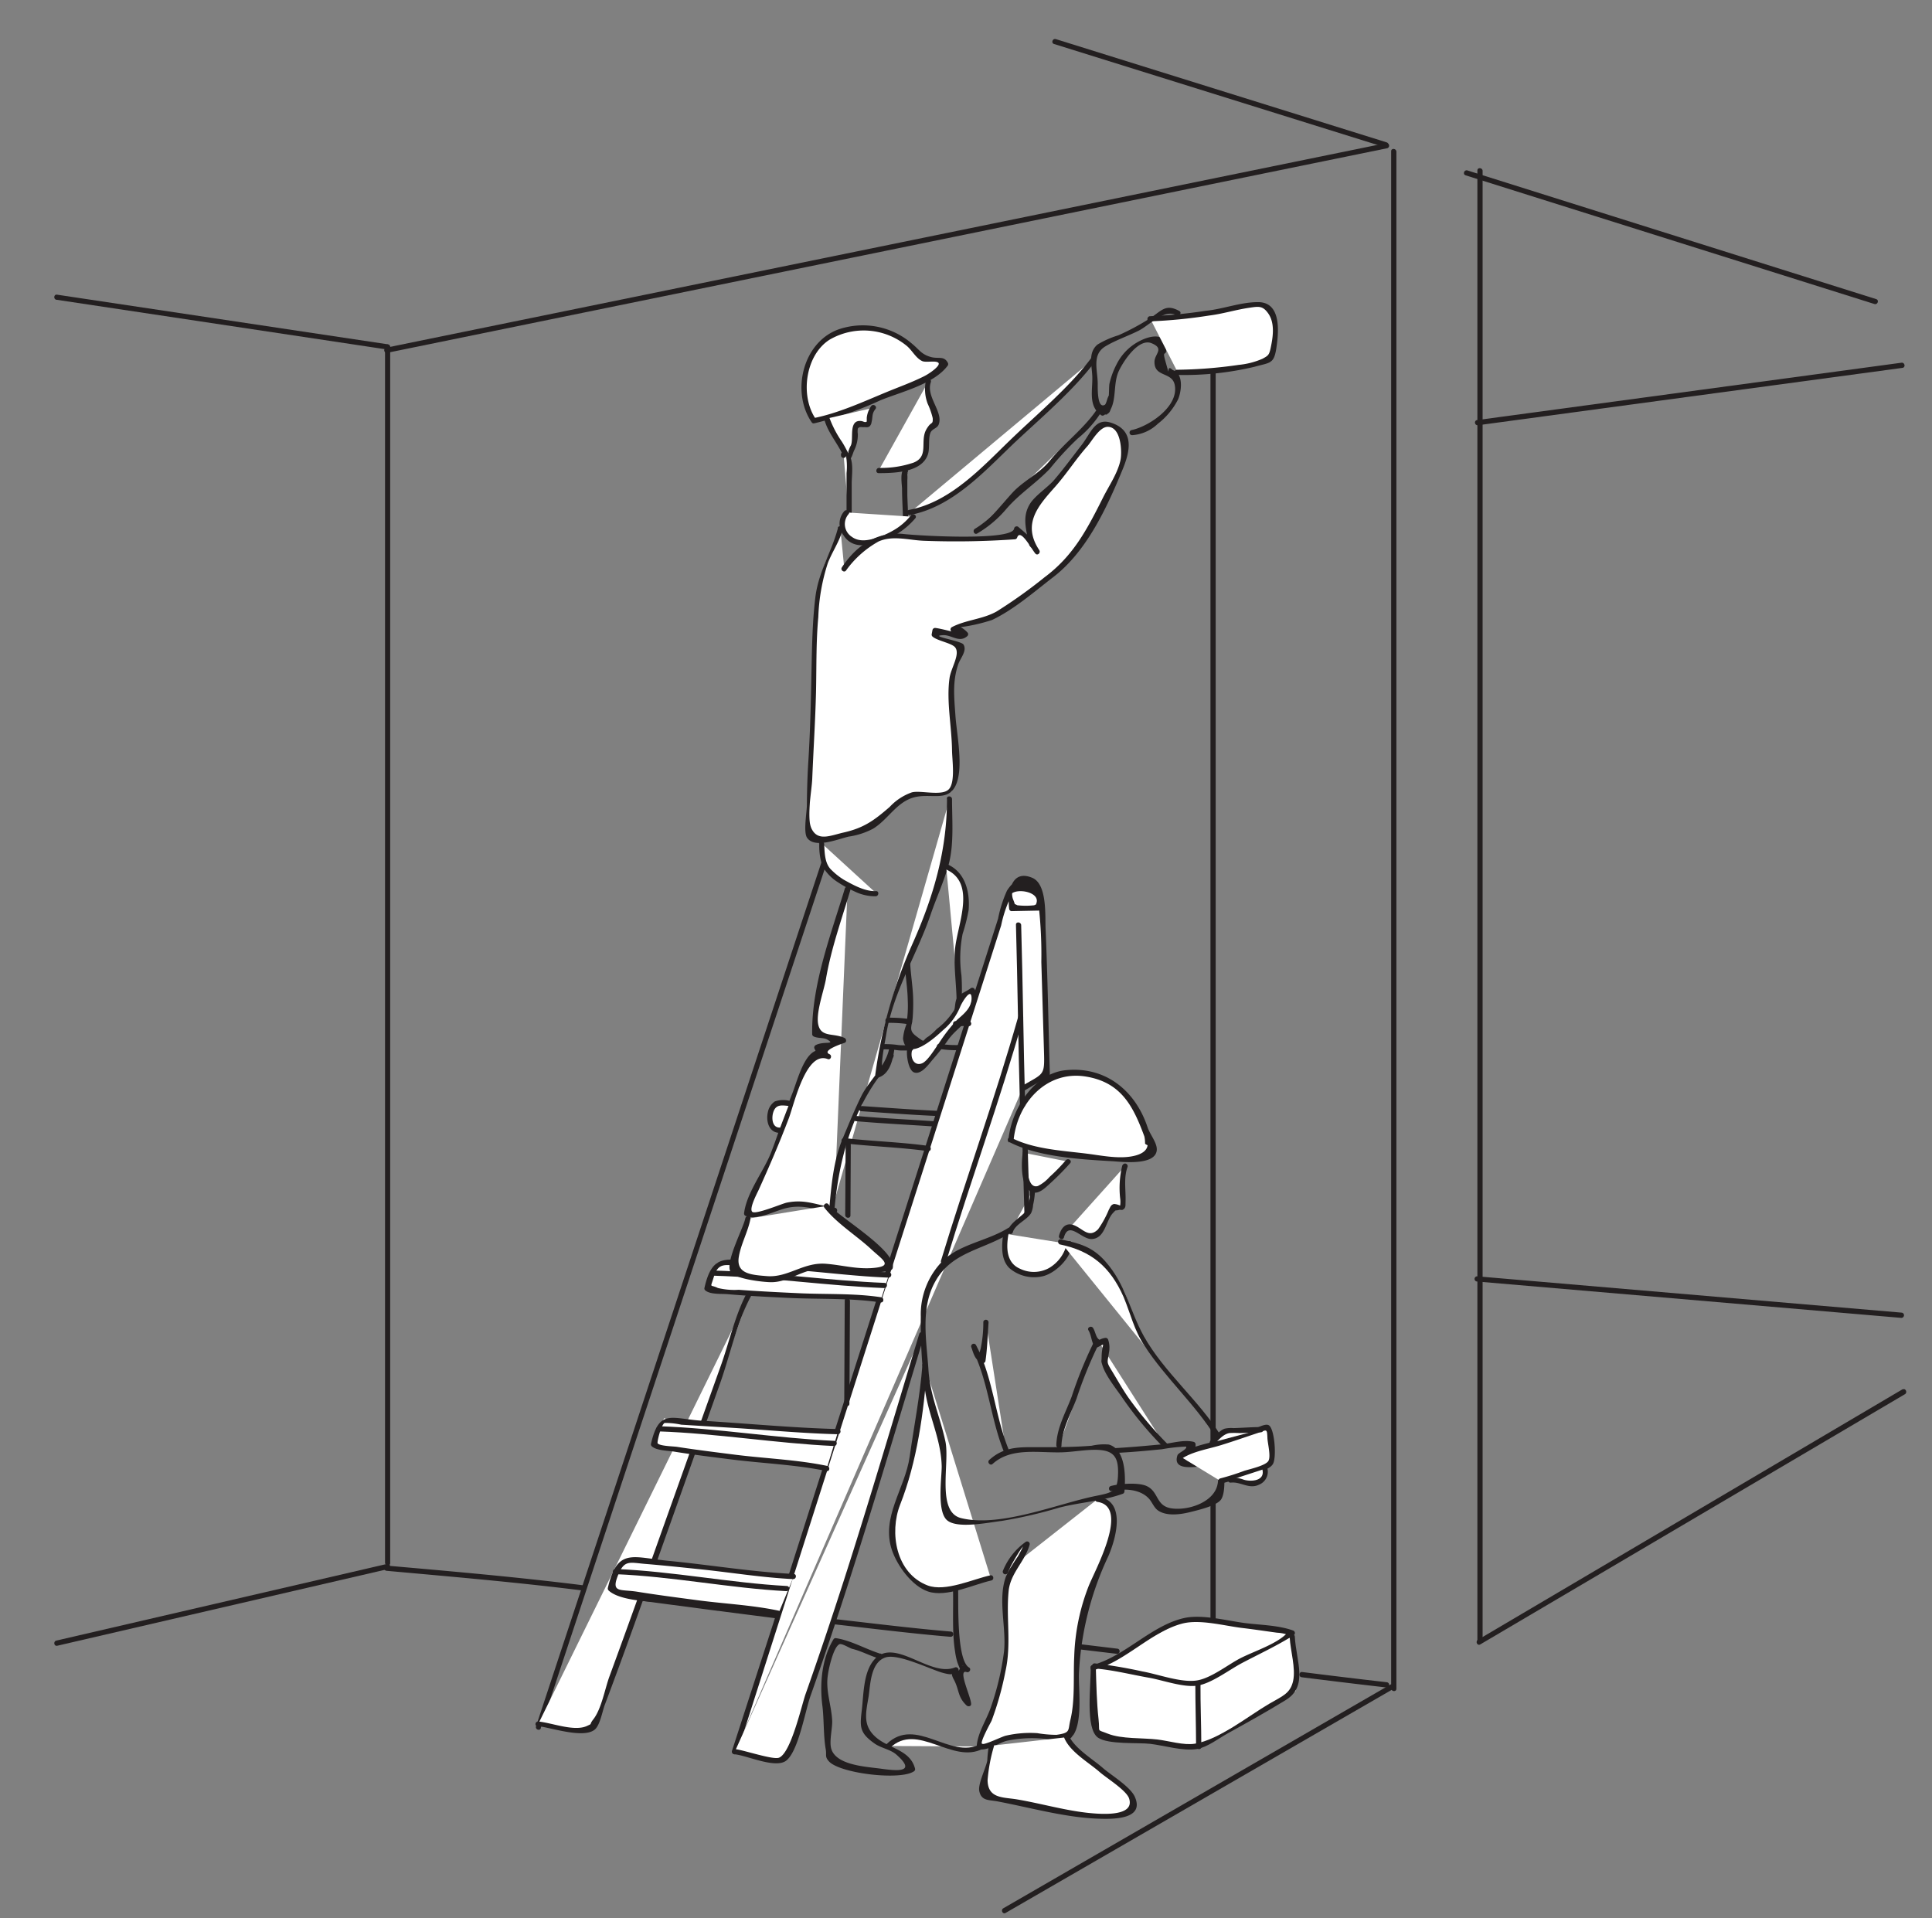 <svg id="Layer_1" data-name="Layer 1" xmlns="http://www.w3.org/2000/svg" viewBox="0 0 277.13 275.15"><rect x="0" y="0" width="277.13" height="275.15" fill="#808080" stroke="none"/><defs><style>.cls-1{fill:#fff;}.cls-2{fill:#231f20;}</style></defs><title>afb. 36 blz 86 controle vlakheid</title><line class="cls-1" x1="8.14" y1="42.64" x2="55.6" y2="49.77"/><path class="cls-2" d="M8.11,43l47.45,7.14c.48.07.55-.68.07-.75L8.18,42.27c-.48-.08-.55.67-.07.74Z"/><line class="cls-1" x1="151.32" y1="5.96" x2="198.77" y2="20.77"/><path class="cls-2" d="M151.19,6.31l47.45,14.81c.46.15.73-.55.26-.7L151.45,5.61c-.46-.15-.72.56-.26.7Z"/><line class="cls-1" x1="210.36" y1="24.8" x2="269" y2="43.26"/><path class="cls-2" d="M210.23,25.15l58.64,18.46c.46.15.72-.56.26-.7L210.49,24.45c-.46-.15-.73.55-.26.7Z"/><path class="cls-2" d="M55.23,49.74V224.16c0,.48.74.55.74.07V49.81c0-.48-.74-.56-.74-.07Z"/><path class="cls-2" d="M199.55,21.69v220.5c0,.48.75.55.75.07V21.76c0-.48-.75-.55-.75-.07Z"/><line class="cls-1" x1="55.47" y1="50.24" x2="198.93" y2="20.89"/><path class="cls-2" d="M55.54,50.61l125.61-25.7L199,21.26a.38.38,0,0,0-.13-.74L73.25,46.22,55.41,49.87c-.47.1-.34.84.13.74Z"/><line class="cls-1" x1="55.6" y1="224.71" x2="8.14" y2="235.68"/><path class="cls-2" d="M55.53,224.34l-47.45,11c-.47.11-.34.85.13.74l47.45-11c.47-.11.35-.85-.13-.74Z"/><path class="cls-1" d="M186.75,240.23q6.09.77,12.18,1.46"/><path class="cls-2" d="M186.72,240.6c4.05.51,8.11,1,12.18,1.47a.38.38,0,0,0,.07-.75q-6.1-.7-12.18-1.47c-.48-.06-.55.69-.07.75Z"/><path class="cls-1" d="M154.53,236.19l5.71.68"/><path class="cls-2" d="M154.5,236.56l5.71.68c.48.06.54-.69.07-.74l-5.71-.69a.38.38,0,0,0-.07.75Z"/><path class="cls-1" d="M119.67,232.62c5.16.58,11.57,1.39,16.74,1.8"/><path class="cls-2" d="M119.64,233c5.57.63,11.14,1.33,16.74,1.8a.38.38,0,0,0,.07-.75c-5.6-.47-11.17-1.17-16.74-1.8-.48-.06-.55.69-.07.75Z"/><path class="cls-1" d="M91.72,229.21c6.79.91,13.59,1.82,20.39,2.66"/><path class="cls-2" d="M91.68,229.59c6.8.9,13.59,1.8,20.4,2.65.48.06.55-.69.07-.75-6.81-.84-13.6-1.75-20.4-2.65-.48-.06-.55.68-.07.75Z"/><path class="cls-1" d="M55.47,225c9,.81,19.25,1.68,28.25,2.84"/><path class="cls-2" d="M55.44,225.33c9.42.85,18.85,1.66,28.24,2.84.48.06.55-.69.07-.75-9.39-1.18-18.82-2-28.24-2.83a.37.37,0,0,0-.07.74Z"/><line class="cls-1" x1="199.6" y1="241.99" x2="144.08" y2="274.07"/><path class="cls-2" d="M199.44,241.65l-55.52,32.09c-.42.23-.1.92.32.67l55.52-32.08c.42-.24.1-.92-.32-.68Z"/><line class="cls-1" x1="273.08" y1="199.62" x2="212.19" y2="235.56"/><path class="cls-2" d="M272.92,199.28,212,235.22c-.41.24-.09.92.33.67L273.24,200c.42-.24.1-.92-.32-.68Z"/><path class="cls-2" d="M211.92,24.45v210.9c0,.48.75.55.75.07V24.52c0-.48-.75-.55-.75-.07Z"/><line class="cls-1" x1="211.88" y1="183.46" x2="272.78" y2="188.67"/><path class="cls-2" d="M211.85,183.83l60.89,5.22a.38.38,0,0,0,.08-.75l-60.9-5.21a.37.37,0,0,0-.07.74Z"/><line class="cls-1" x1="211.88" y1="60.58" x2="272.78" y2="52.35"/><path class="cls-2" d="M212,61l60.9-8.23c.47-.06.34-.8-.14-.74l-60.89,8.23c-.48.07-.35.8.13.74Z"/><line class="cls-1" x1="77.21" y1="247.77" x2="118.22" y2="123.7"/><path class="cls-2" d="M77.56,247.9l35.89-108.6,5.12-15.47c.15-.46-.55-.72-.7-.26L82,232.16l-5.11,15.48c-.16.45.55.72.7.26Z"/><path class="cls-1" d="M116.76,60.35c.4,0,4.94-1.61,6.26-2,.91-.28,9.92-4.08,10.26-4.26s.58-.46.93-.63a4.9,4.9,0,0,0,1.1-.76c.3-.25.58-.7.12-.88s-2.76-.23-3.08-.36-.54-.48-.76-.84a10.27,10.27,0,0,0-11.15-3c-6.82,2.3-4.69,11.25-4.57,11.42s.72,1.12.89,1.32"/><path class="cls-2" d="M116.82,60.72a50.39,50.39,0,0,0,9.47-3.3c2.88-1.18,7.72-2.31,9.67-5a.4.4,0,0,0,0-.38c-.57-1.06-1.38-.51-2.48-.84-1.32-.38-1.63-1.05-2.63-1.87a10.77,10.77,0,0,0-10.6-2.07c-5.13,1.88-6.79,9-3.81,13.33.27.39.84-.09.57-.49-2.28-3.32-1.49-9.18,2-11.38a9.74,9.74,0,0,1,11,.85c.82.65,1.33,1.78,2.26,2.22.52.26,2-.12,2.34.26s-1.19,1.49-2.05,1.92c-1.77.89-3.67,1.56-5.5,2.32-3.3,1.37-6.85,3-10.37,3.69a.37.37,0,0,0,.13.73Z"/><path class="cls-1" d="M118.59,60.05a16.45,16.45,0,0,0,.85,1.89c.12.2,2,3.51,2,3.76.28.15.68-1.56.92-1.8.44-.44,0-2.6.44-3s1.24.36,1.66,0c.22-.2.13-1.56.32-1.79s.24-.4.42-.59"/><path class="cls-2" d="M118.23,60.11c.53,2.09,2.19,3.74,2.92,5.75a.38.38,0,0,0,.4.2c.61,0,.76-1.08,1-1.51a5.09,5.09,0,0,0,.5-2.3,2.4,2.4,0,0,1,0-.76c.22-.36.6-.18.87-.21s.58.1.85-.16a1,1,0,0,0,.25-.58c.2-.75,0-1.17.56-1.87.29-.38-.32-.81-.61-.43a3.55,3.55,0,0,0-.64,1.68c0,.1,0,.48,0,.55-.26.21-.56-.08-.81-.07a1.15,1.15,0,0,0-.64.07c-1,.49-.46,2.54-.82,3.41a3.78,3.78,0,0,0-.38.94c0,.25.28.92.09.42a16,16,0,0,0-1-1.87A15.23,15.23,0,0,1,119,60c-.12-.46-.85-.33-.73.13Z"/><path class="cls-1" d="M133.17,54.71c-.25.24.06,2.07.06,2.42s1.13,2.84,1.08,3.62c0,.36-1.19.67-1.19,1a18.73,18.73,0,0,1-.57,4,7.82,7.82,0,0,0-.7.71c-.24.34-5.37,1.09-5.79,1"/><path class="cls-2" d="M132.82,54.58a5.89,5.89,0,0,0,.25,3.34,10.51,10.51,0,0,1,.72,2.06c.05.93-.17.52-.65,1.21a3.37,3.37,0,0,0-.39.66c-.71,1.65.45,3.68-1.73,4.52a14.38,14.38,0,0,1-4.92.75c-.48,0-.55.74-.07.75,2.37,0,6.32-.12,7.1-2.78.25-.87,0-2.28.36-3.07.28-.55,1-.58,1.18-1.19.62-1.78-1.87-3.94-1.15-6a.37.37,0,0,0-.7-.26Z"/><path class="cls-1" d="M121,65.15c0,.57.14-.49.38,0a3.33,3.33,0,0,1,.44,1.21c.07.79,0,1.62,0,2.41V75"/><path class="cls-2" d="M120.64,65.21l0,.18a.38.38,0,0,0,.67.15c.2-.27,0-.26.12.38a9,9,0,0,1,0,1.94c0,.8,0,1.6,0,2.4v4.68c0,.48.74.55.74.07,0-1.86,0-3.73,0-5.6,0-1.43.4-3.45-.66-4.62a.37.37,0,0,0-.52,0,1.31,1.31,0,0,0-.3.36l.68.15,0-.18c0-.48-.79-.34-.74.13Z"/><path class="cls-1" d="M129.89,67.57c-.31,0,0,6.08,0,6.91"/><path class="cls-2" d="M129.73,67.23c-.68.37-.35,2.28-.34,2.87,0,1.45.11,2.9.13,4.35,0,.47.74.55.74.07,0-1.17-.08-2.33-.11-3.49,0-.72,0-1.43,0-2.15a5.09,5.09,0,0,0,0-.78c0-.3.19-.36-.1-.2.41-.23.1-.91-.32-.67Z"/><path class="cls-1" d="M156.93,51.45c0,.15-8.8,9.11-9.45,9.69s-1.18,1.15-1.77,1.72c-.44.44-5.93,5.54-7,6.54A62.44,62.44,0,0,1,132.88,73a13.47,13.47,0,0,1-2.4.56"/><path class="cls-2" d="M156.62,51.24c-3.1,4.17-7.49,7.84-11.25,11.44-4.29,4.09-8.86,9.32-15,10.47a.37.37,0,0,0,.13.73c6.14-1.15,10.68-6.23,15-10.35C149.47,59.8,154,56,157.23,51.67c.29-.39-.32-.82-.61-.43Z"/><path class="cls-1" d="M121.45,73.51a2,2,0,0,0-.7,1.54,4.94,4.94,0,0,0,.72,1.77,3.08,3.08,0,0,0,2.4,1.1c5.1-.88,6.93-3.57,7.12-3.79"/><path class="cls-2" d="M121.14,73.29a2.72,2.72,0,0,0-.16,3.48c1,1.57,2.62,1.66,4.27,1.23a11.2,11.2,0,0,0,6.05-3.66c.3-.37-.32-.8-.62-.43a8.84,8.84,0,0,1-2.24,2A12.58,12.58,0,0,1,126.18,77c-1.2.42-2.79.9-4,0a2.17,2.17,0,0,1-.46-3.25c.32-.36-.29-.78-.61-.43Z"/><path class="cls-1" d="M120.55,75.87c0,.41-2.13,4.65-2.26,5.13a21.48,21.48,0,0,0-.79,3.06c-.08.73-.64,5.89-.63,6.71s-.24,15.49-.54,18.35c-.27,2.61-.26,10.8-.19,11.06.14.47,1.2.34,1.58.3.62-.06,6.38-1.33,6.67-1.47,1.31-.66,4.31-3.83,4.87-4.26a3.68,3.68,0,0,1,1.62-.71c.4-.08,5.27-.26,5.61-.52s.53-4,.54-4.46-.11-2.54-.11-3.4c0-.69-.41-7.33-.4-7.8a19.37,19.37,0,0,1,1.38-4.44c.2-.22.4-.59.06-.79s-.57-.06-.85-.11-2.8-1-3.06-1.49c-.13-.23-.17-.45.11-.58s1.12.18,1.44.33a5.07,5.07,0,0,0,2.25.54c.27,0,.65,0,.75-.32s0-.22-.15-.33a4.89,4.89,0,0,0-.51-.26c-.24-.08-1.1.14-1.2-.11.15-.31.9-.31,1.19-.41.47-.17,3.42-.86,4.32-1.28s10.09-6.91,10.89-7.88c.44-.53.84-1,1.33-1.54s4.28-7.8,4.5-8.32,1.63-3.15,1.7-3.34.93-2.67,1-3.25a2,2,0,0,0,0-1.11,22.54,22.54,0,0,0-2.86-2.46.75.75,0,0,0-1,.13c-.31.45-.6.91-.91,1.35-.44.65-5.66,7.25-5.94,7.53s-1.39,1.38-1.59,1.64a1.85,1.85,0,0,1-.38.41c-.57.43-1.36.83-1.51,1.59a8,8,0,0,0,0,1.38c0,.55,0,1.1,0,1.64A3.84,3.84,0,0,0,148,78a6.26,6.26,0,0,0,.45.57c.13.19.25.38.37.57a18.1,18.1,0,0,0-1.53-1.87c-.22-.26-.47-.49-.69-.74s-.37-.54-.72-.67c-.33.27.16.88-.29,1.12a2,2,0,0,1-.94.09c-1.19,0-2.37,0-3.56,0-.64,0-8.36.08-8.73.15-.61.12-5.06-.67-5.63-.43-.83.36-5.57,4.41-5.62,4.81"/><path class="cls-2" d="M120.2,75.74c-.93,3.53-2.81,6.26-3.25,10-.43,3.57-.47,7.09-.55,10.68-.08,4.21-.18,8.43-.44,12.64-.14,2.14-.2,4.27-.22,6.41,0,1-.51,3.79,0,4.66,1.06,1.68,4.49.22,6-.12a10.83,10.83,0,0,0,3.49-1.13c2.2-1.34,3.4-3.9,6-4.53,2.36-.56,4.69.66,5.82-1.61,1.23-2.47.19-7.35,0-10.07s-.44-4.91.41-7.4c.29-.85,1.3-1.92.74-2.82-.34-.54-5.23-1.25-2.83-1.34,1.18,0,2.25,1.13,3.37.15a.37.37,0,0,0,.1-.44c-.12-.24-1.46-1.4-1.62-.79a24.57,24.57,0,0,0,5.09-1.1c3.09-1.47,6-4,8.7-6.09,4.82-3.66,7.73-9.93,10-15.45,1.05-2.54,1.85-5.67-1.7-6.77-2.26-.69-2.83,1.51-4.2,3.27s-2.6,3.45-4,5.07c-.91,1-2.62,2.15-3.33,3.25-1.22,1.91-.58,3.74-.18,5.86,0,.25.58.72.52.76,1.1-.81-1.5-2.74-2-3.2a.38.38,0,0,0-.66.21c-.3,1.8-13.93,1-15.94.75-3.64-.37-6.66,1.61-8.76,4.8-.26.4.35.83.61.43a14.24,14.24,0,0,1,4.66-4.15c2.1-.93,4.46-.14,6.67-.09a121,121,0,0,0,12.92-.22.38.38,0,0,0,.28-.24c.47-1.38,2,1.54,2.6,2.27.3.39.83-.09.57-.48-2.51-3.8-.09-6.4,2.28-9.08,1.65-1.86,3-4,4.65-5.85.68-.8,1.73-2.75,2.9-2.75,1.93,0,2.05,3.57,1.84,4.69-.37,1.9-1.66,3.74-2.52,5.46-2.31,4.6-4.25,8.35-8.4,11.44A70.81,70.81,0,0,1,143,87.69c-2,1.15-4.44,1.21-6.46,2.27a.38.38,0,0,0,.13.71c1.56.35-1.91-.56-2.51-.59a.38.38,0,0,0-.41.33l-.11.59a.38.38,0,0,0,.15.34c.75.62,2.76.91,3.24,1.55.72,1-.63,2.94-.83,4.4-.46,3.31.31,6.91.36,10.26,0,1.41.53,4.71-.49,5.7s-4.09.07-5.29.42a7.9,7.9,0,0,0-3.16,2.08c-2.21,1.92-3.68,3-6.55,3.66-1.9.42-3.7,1.33-4.63-.48-.81-1.55,0-5.41.07-7.24.17-4.16.44-8.3.54-12.45.08-3.58,0-7.17.33-10.73a28.13,28.13,0,0,1,1.36-7.72c.62-1.63,1.68-3.1,2.12-4.79.13-.46-.57-.73-.7-.26Z"/><path class="cls-2" d="M158.78,59.42c.46-.28.38-.36.61-.85.7-1.49.36-3.53,1-5.13.51-1.26,2.83-5,4.78-4.21s.41,1.54.43,2.71c0,2.2,2.5,1.37,2.9,3.25.66,3.14-3.76,6-6.17,6.5a.37.37,0,0,0,.13.73,5.87,5.87,0,0,0,3.62-1.63A10.26,10.26,0,0,0,169,57.26c.43-1.07.68-2.92-.18-3.85-.2-.22-.53-.24-.73-.43-.9-.84-.08,1.8-.9-1.09-.53-1.87.09-.63.12-1.82.06-2.48-2.43-2-4.24-.93a7.52,7.52,0,0,0-2.92,3.15,11.47,11.47,0,0,0-1,2.71c-.14.61.06,3.33-.64,3.75-.41.25-.1.92.32.67Z"/><path class="cls-1" d="M117.89,121a8.68,8.68,0,0,0,.11,1.35,5.1,5.1,0,0,0,.41,1.93,2.85,2.85,0,0,0,1,1,6.29,6.29,0,0,1,.81.74,1.21,1.21,0,0,0,.52.37c.3.13.58.29.88.42a4.19,4.19,0,0,1,.69.29c.17.11.31.3.48.4a4.47,4.47,0,0,0,.65.2c.44.16.87.29,1.32.41a3.87,3.87,0,0,0,.9,0"/><path class="cls-2" d="M117.52,121a9.34,9.34,0,0,0,.45,3.25,6.58,6.58,0,0,0,2.21,2.3,17.13,17.13,0,0,0,2.41,1.33,6.7,6.7,0,0,0,3,.69c.48,0,.55-.76.07-.74-1.6.06-3.23-.86-4.6-1.62a9.76,9.76,0,0,1-1.77-1.39c-1-.9-1-2.48-1.07-3.74,0-.48-.75-.55-.74-.08Z"/><path class="cls-1" d="M121.58,127.44c0,.15-.63,1.94-.82,2.42a13.22,13.22,0,0,0-.51,1.7c-.11.42-.51,1.91-.62,2.25a47.63,47.63,0,0,0-1.31,4.66c-.08.66-1.44,9-1.45,9.27a1.73,1.73,0,0,0,0,.6c.15.31.77.27,1,.3.5.05,1,.15,1.51.2.29,0,1.44,0,1.53.41a4.46,4.46,0,0,1-1.8.52c-.55.08-1.09.18-1.63.27s-.51.28-.19.63a2.81,2.81,0,0,0,.77.6,2.74,2.74,0,0,1,.7.3,1.17,1.17,0,0,1-.31-.12,2.15,2.15,0,0,0-.62-.07c-.34,0-.81-.33-1.13-.17s-.43.56-.58.85a6,6,0,0,1-.4.7,4.85,4.85,0,0,0-.33.82c-.29.71-.59,1.41-.94,2.09-.43.85-.62,1.76-1,2.63s-2.49,6.93-2.81,7.8a30.91,30.91,0,0,1-1.57,3.09,8.28,8.28,0,0,1-.57,1.11c-.22.33-1.11,2.69-1.21,3s-.39.55-.26.8.64.13.84.11a8.88,8.88,0,0,0,1.52-.3c.77-.19,3.58-1,3.85-1.13a12.72,12.72,0,0,1,3.1-.08,8.36,8.36,0,0,1,1.06.5,12.06,12.06,0,0,0,2.23.44"/><path class="cls-2" d="M121.23,127.31c-2,6.66-4.83,13.92-4.73,21a.39.39,0,0,0,.16.34c.61.33,1.45.16,2,.47,1.3.78-.56.2-1.65.8a.38.38,0,0,0-.18.5c1.27,2.8,2.28-.89-.07.43-1.61.9-2.49,4.46-3.11,6-1.14,2.86-2,5.86-3.14,8.71-1.09,2.63-3.43,5.58-3.78,8.49a.37.37,0,0,0,.24.38c1.83.67,4.19-.8,6-1.17,2.53-.53,4.29.41,6.72.74.48.06.54-.68.07-.75-2.6-.35-4.22-1.29-6.92-.73-.64.13-4.47,1.76-4.94,1.31s.67-2.59.91-3.11c1.58-3.48,3-6.77,4.36-10.36.8-2.19,2.48-9.64,5.55-8.44.45.18.69-.51.26-.7-1.22-.53,2-1.57,2.18-1.63.32-.13.23-.56,0-.69-1.56-.74-3.27-.08-3.75-1.77s.78-5,1.07-6.72c.75-4.4,2.27-8.57,3.53-12.84.13-.46-.57-.72-.7-.26Z"/><path class="cls-1" d="M136.21,114.65v1.58c0,.77-.11,1.53-.11,2.3s0,1.64,0,2.46a12.7,12.7,0,0,1-.18,1.63,9.24,9.24,0,0,1-.23,1.49,8.3,8.3,0,0,1-.55,1.07c-.4.84-.64,1.74-1.09,2.56a6.11,6.11,0,0,0-.46,1.8,7.55,7.55,0,0,1-.41,1.48c-.24.58-.44,1.18-.69,1.76s-.64,1.33-.89,2c-.13.34-.33.63-.47,1s-.22.54-.35.81c-.34.7-.64,1.41-1,2.11a27.12,27.12,0,0,0-1.89,5.17c-.1.4-.24.78-.33,1.18a7.12,7.12,0,0,1-.39,1.29,9.51,9.51,0,0,0-.46,2.23c-.07.46,0,.92-.07,1.38s-.15,1.14-.21,1.71a9.94,9.94,0,0,1-.22,1.45c0,.15-.46,1-.31,1.14.34.07.56-.32.77-.52a3.59,3.59,0,0,0,.38-.4,4.43,4.43,0,0,0,.38-.93c.14-.36.24-.74.36-1.11a2.77,2.77,0,0,0,.1-.81,3.33,3.33,0,0,1-.46,1.46,4.41,4.41,0,0,1-.91,1.53,14.52,14.52,0,0,0-2.62,3.87c-.51,1-1,2-1.39,3.1-.29.76-.67,1.48-1,2.23a8.81,8.81,0,0,1-.59,1.38,8,8,0,0,0-.63,1.55,6.11,6.11,0,0,0-.42,1.56c0,.9,0,1.82,0,2.72a1.55,1.55,0,0,1,0,.43c0,.16-.16.26-.19.43-.07.36-.13.72-.23,1.08s0,.62-.1.94a4.75,4.75,0,0,0-.07.92"/><path class="cls-2" d="M135.84,114.61c0,7.52-2,14.2-5.05,21a68.61,68.61,0,0,0-5.24,18.56.38.38,0,0,0,.54.37c1.58-.57,2-2.58,2.2-4.07.07-.48-.65-.53-.74-.07-.49,2.54-2.75,4.44-3.93,6.69-1,2-1.83,4.06-2.69,6.1-1.41,3.33-1.67,6.84-2,10.42a.38.38,0,0,0,.75.07c.56-6.56,2.23-13.34,6.14-18.85.17-.23,2.82-3.22,2.31-3.6-.94-.71-1,2.47-1.54,1.88-.32-.32.43-4.06.5-4.54,1-6.31,4.42-11.55,6.43-17.46.78-2.27,1.9-4.72,2.53-7,.82-2.93.51-6.46.51-9.47,0-.48-.74-.55-.74-.07Z"/><path class="cls-1" d="M135.72,124.32c.54,0,1.6,1.21,2,1.67a3.34,3.34,0,0,1,.52,1.21,4.15,4.15,0,0,1,.2,1c0,.37.1.72.1,1.09v1.19a6.21,6.21,0,0,1-.56,2.23c-.16.41-.27.86-.39,1.28a4.54,4.54,0,0,0-.18,1,7.43,7.43,0,0,1-.07,1.25,6.84,6.84,0,0,0-.13,1.27c0,.43,0,.86,0,1.28a4.92,4.92,0,0,0,.32,1.18,38.43,38.43,0,0,1,.05,4.16"/><path class="cls-2" d="M135.59,124.67c4.61,1.93,1.69,8,1.4,11.53-.22,2.66.25,5.21.23,7.89,0,.48.74.55.74.07,0-1.42.06-2.84-.05-4.25a18,18,0,0,1,.17-5.95,26.29,26.29,0,0,0,.86-3.39c.22-2.6-.48-5.51-3.09-6.6-.44-.19-.7.51-.26.7Z"/><path class="cls-1" d="M130.15,138.22c0,.39.43,4.35.43,5.05s-.06,2.58-.1,3a6,6,0,0,1-.31,1.52,3.41,3.41,0,0,0-.31,1.11c0,.82.81,1.18,1.54,1.14a1.9,1.9,0,0,0,1-.31c.3-.18,2.65-2.32,2.91-2.58a13.21,13.21,0,0,0,1.72-1.79,14.53,14.53,0,0,0,.53-2.09c.09-.26,1.71-1.05,1.86-1.27,1,1-.67,3.29-.84,3.79s-1.56.82-1.83,1.28-.54,1-.87,1.52c-.49.7-3.83,5.28-4.6,4.87-.46-.24-1.12-2.87-.8-3.11"/><path class="cls-2" d="M129.78,138.28c.1,1.74.4,3.47.43,5.21A16.13,16.13,0,0,1,130,147a7,7,0,0,0-.47,2c.54,3.62,4.77-.33,5.71-1.2a8.67,8.67,0,0,0,2.5-3.4c.26-.64,1.55-2.77,1.62-1.31s-1.15,2.39-2.07,3.2a22.4,22.4,0,0,0-2.67,3.46c-.54.71-1.56,2.48-2.38,2.79-1.13.44-1.76-.86-1.37-2,.15-.46-.55-.72-.7-.26-.24.72.06,3.2.93,3.55,1.06.41,2.16-1.23,2.72-1.87a32,32,0,0,0,2.15-2.74c.8-1.16,1.88-1.88,2.73-2.91s1.89-3,1.1-4.41a.38.38,0,0,0-.58-.12c-.52.41-1.44.72-1.86,1.26s-.31,1.44-.49,1.85a9.92,9.92,0,0,1-2.5,2.72,8.05,8.05,0,0,1-1.19,1.07c-1,.58-.33,1-1.7,0-1.22-.89-.67-1.38-.56-2.72a27.88,27.88,0,0,0,.06-2.89c-.06-1.62-.33-3.23-.42-4.85,0-.48-.76-.35-.74.12Z"/><path class="cls-1" d="M105.4,251.28l39.37-123.41a2.28,2.28,0,0,1,2.32-1.36c1.88,0,2,3.7,2,3.7l-4,.09-.33-2.43s1.59-2.13,3.16-1.62,1.65,6.88,1.65,6.88l.61,20.91-3.48,2.06"/><path class="cls-2" d="M105.75,251.41l20.14-63.13,13.47-42.23,4.25-13.31a17.87,17.87,0,0,1,1.15-3.61c.14-.22.1-.71.29-.89.89-.88,4.14-.27,3.62,1.3s1.06-.41-.32.32a10.9,10.9,0,0,1-2.42,0c-1.34-.75.26,1.18-.63-.89q-.74-2.36,3.06-1.69A11.33,11.33,0,0,1,149,130a62.84,62.84,0,0,1,.37,8l.38,12.79c.11,3.59,0,3.13-3.17,5-.42.25-.1.93.32.68l3.48-2.06a.35.35,0,0,0,.21-.3c-.2-7-.31-13.93-.61-20.88-.08-1.84.25-6.38-1.89-7.3-3.31-1.41-3.56,2.74-3.33,4.46a.36.36,0,0,0,.33.31l4-.08a.39.39,0,0,0,.41-.44c-.19-3-2.85-5.93-5.06-2.41a18.11,18.11,0,0,0-1.27,4l-8.4,26.34-23.83,74.69L105,251.15c-.14.46.56.72.71.26Z"/><path class="cls-1" d="M174,215.23c0,6.33,0,13.05,0,19.87"/><path class="cls-2" d="M173.63,215.2q0,9.93,0,19.86c0,.48.75.56.75.08q0-9.94,0-19.87c0-.48-.74-.55-.75-.07Z"/><path class="cls-1" d="M174,52.85c0,51.59,0,102.47,0,154.4"/><path class="cls-2" d="M173.63,52.81q0,77.2,0,154.41c0,.47.75.55.75.07q0-77.21,0-154.41c0-.47-.75-.55-.75-.07Z"/><path class="cls-1" d="M144.9,163.47a43.29,43.29,0,0,0,5.62,1.63c.22,0,8.45,1.12,9.44,1.12h2.46a13,13,0,0,0,1.89-.2c.78-.1,1.6-.88,1.18-1.72-.14-.27-.73-.26-.9-.51s0-.54-.06-.81-1.3-9.58-11.58-9.11c-6.11.29-8,9.41-7.93,9.63"/><path class="cls-2" d="M144.77,163.82c4.13,2.16,10.36,2.5,14.88,2.76,1.25.08,5.88.64,6.26-1.45.2-1.07-.94-2.33-1.3-3.42-1.71-5.17-5.93-8.74-11.67-8.2-4.63.42-7.87,5.6-8.29,10a.37.37,0,0,0,.74.07c.52-5.34,4.67-10,10.24-9.17,5.2.79,6.92,4.28,8.52,8.61a4.5,4.5,0,0,1,.1,1c0,.13.36.24.36.27-.12.95-1.2,1.41-2.34,1.6-2.06.35-4.42-.16-6.46-.41-3.47-.43-7.62-.64-10.78-2.29-.43-.22-.68.48-.26.7Z"/><path class="cls-1" d="M161.39,167.25c0,.23-.23.51-.33.71s.12,4.69,0,5.13-1.19-.26-1.37.09a33.16,33.16,0,0,1-2.07,3.69,5.36,5.36,0,0,1-1.05.51c-.35.15-2.55-1.23-2.67-1.35-.61-.55-1.57.89-1.6,1.35"/><path class="cls-2" d="M161,167.12a13.52,13.52,0,0,0-.33,4.72,3.67,3.67,0,0,1,0,1.1,2.36,2.36,0,0,0-.88-.23c-.47.13-.52.45-.74.83a14.07,14.07,0,0,1-1.54,2.8c-1.29,1.29-2.11,0-3.34-.54s-1.94.28-2.26,1.45c-.13.46.57.72.7.26.68-2.47,2.53.31,4,.23,1.95-.1,2-2.69,3.07-3.77.5-.53.19-.23.84-.41.27-.07.36.09.59-.06.41-.25.32-.65.34-1.09.06-1.73-.29-3.41.28-5a.37.37,0,0,0-.7-.26Z"/><path class="cls-1" d="M147.07,165.41c0,.15-.08.28-.11.42a3.75,3.75,0,0,0,0,.67,6.21,6.21,0,0,0,.1,1.67c.21.82.27,2.35,1.34,2.56.31.06.49-.11.71-.31a3.43,3.43,0,0,1,.69-.4,3.82,3.82,0,0,0,.45-.45c.26-.24.54-.44.8-.69.43-.41.91-.75,1.31-1.2s.51-.73.84-1.05"/><path class="cls-2" d="M146.7,165.37c-.19,1.38-.39,5.11,1.45,5.67.83.25,1.68-.55,2.24-1.06,1.11-1,2.12-2,3.12-3.13.32-.36-.29-.78-.61-.43a25.45,25.45,0,0,1-2.35,2.41,5.47,5.47,0,0,1-1.67,1.3c-1.79.53-1.56-3.79-1.44-4.69.07-.48-.68-.54-.74-.07Z"/><path class="cls-1" d="M148.09,170.83c0,.26-.35,2.35-.42,2.82s-2.66,2.35-2.74,3"/><path class="cls-2" d="M147.72,170.79a4.92,4.92,0,0,1-.84,3.25c-.71.69-2,1.48-2.3,2.47-.12.46.57.73.7.26.33-1.16,2-1.73,2.62-2.75a3.36,3.36,0,0,0,.29-1.18,11.09,11.09,0,0,0,.27-2c0-.47-.75-.55-.74-.07Z"/><path class="cls-1" d="M144.29,177c-.29,1.79-.39,4.3,1.43,5.2,5.58,2.75,7.72-3.35,7.69-3.74"/><path class="cls-2" d="M143.92,176.92c-.24,1.63-.41,3.75.88,5a5.45,5.45,0,0,0,4.88,1.13c1.8-.49,4-2.63,4.1-4.62,0-.48-.72-.55-.74-.07a5.44,5.44,0,0,1-2.57,3.54,4.52,4.52,0,0,1-4.13.11c-2.07-.88-2-3.16-1.68-5,.07-.47-.67-.54-.74-.07Z"/><path class="cls-1" d="M152.12,178.15a46.85,46.85,0,0,1,4.56,1.34,11.74,11.74,0,0,1,1.56,1.67,19.55,19.55,0,0,1,3,4.08c.46.95,1.49,4.3,1.79,4.93.22.44.32.91.51,1.36s4.34,5.85,4.83,6.43c.24.29,1.15,1.5,1.38,1.81.39.52.83,1,1.2,1.53.48.69,3.77,4.57,3.74,4.72"/><path class="cls-2" d="M152.08,178.52c4.42.92,7.17,3.17,9.09,7.53,1,2.39,1.52,4.8,3,7,3,4.62,7.33,8.46,10.22,13.14.25.4.93.09.68-.32-3.11-5-8.08-9-11-14.2-2.08-3.76-2.55-7.37-5.53-10.74-1.84-2.07-3.64-2.57-6.38-3.14-.47-.1-.53.64-.07.74Z"/><path class="cls-1" d="M141.43,189.65c0,1-.23,2-.32,3,0,.57-.1,1.14-.1,1.71a1.88,1.88,0,0,1,0,.82c-.48.1-.87-.83-1-1.14a7.42,7.42,0,0,1-.32-.9c0-.2,1.33,3.15,1.59,4.1s2.78,10.25,3,10.73"/><path class="cls-2" d="M141.05,189.61a18.29,18.29,0,0,1-.38,3.85c-.38,1.3-.16.93-.66-.49l-.67.32c2.41,4.61,2.69,10,4.61,14.83.18.45.86.13.68-.32-1.92-4.79-2.2-10.22-4.62-14.83a.37.37,0,0,0-.67.32c.34,1,.54,1.82,1.52,2.23a.37.37,0,0,0,.5-.31c.26-1.78.32-3.73.44-5.53a.38.38,0,0,0-.75-.07Z"/><path class="cls-1" d="M156.47,190.67c.46.46.61,2.21.81,2.25s1.13-1,1.32-.64a5.54,5.54,0,0,1,.22,1c.14.63-.65,1.35-.57,2,0,.33,3,4.9,3.26,5.39.14.34,5.43,6.55,5.59,6.67"/><path class="cls-2" d="M156.13,190.83c.42.71.41,1.55.81,2.25a.38.38,0,0,0,.5.18c1.26-.6.64-.64.58,1.27,0,.95-.12.55.1,1.28.48,1.6,2.07,3.5,3,4.88a51,51,0,0,0,5.69,6.84c.33.34.91-.14.57-.48a53.68,53.68,0,0,1-5.54-6.59c-.85-1.23-1.6-2.58-2.38-3.86s-.6-1.09-.39-2.58a3.55,3.55,0,0,0-.1-1.8.41.41,0,0,0-.34-.31,2.32,2.32,0,0,0-.91.28c-.53-.28-.54-1.05-.92-1.68-.24-.41-.92-.09-.67.32Z"/><path class="cls-1" d="M132.68,195.9c0,.32-.59,5.4-1,6.83a19.62,19.62,0,0,0-.46,2.76c-.15,1.16-.29,2.31-.39,3.48a11.91,11.91,0,0,1-.91,4.3,31.37,31.37,0,0,0-1.5,3.29c-.14.41-.29.82-.41,1.23a10.81,10.81,0,0,0-.22,1.55v.54a7.45,7.45,0,0,0,.2,1.21c.64,4.3,4.87,6.7,5.32,6.9a3.42,3.42,0,0,0,2.1,0c.23-.07,2.78-.71,3.33-.85.72-.19,1.42-.38,2.14-.54.41-.09.82-.15,1.22-.26"/><path class="cls-2" d="M132.31,195.87c-.34,4.36-1.21,8.73-1.82,13.06-.65,4.62-4.17,8.69-2.54,13.46.75,2.19,2.84,5.12,5.17,5.91,2.65.89,6.49-1,9.07-1.58.47-.1.34-.84-.13-.74-2.5.54-6.45,2.41-9,1.45-4.58-1.75-5.5-7.62-3.95-11.57,2.44-6.19,3.39-13.23,3.9-19.92,0-.48-.71-.55-.74-.07Z"/><path class="cls-2" d="M159.91,208.43c2.25-.11,4.53-.31,6.77-.54a24.39,24.39,0,0,1,3.46-.38c.19.41-1.12.88-1.24,1.24-.61,1.79,1.26,1.79,2.68,1.67a16.73,16.73,0,0,0,1.73-.49c1.45.1,1.66,1.6,1.31,3.12-.57,2.4-4,3.63-6.45,3.34s-1.88-2.41-3.72-3.23c-1.16-.52-3.78-.34-5.08,0-.47.11-.34.84.13.73,1.83-.42,4.14-.27,5.37,1.16.41.49.67,1.2,1.19,1.59,1.25.91,3.3.61,4.69.26,1-.25,3.8-.89,4.41-1.81.81-1.22.4-4.85.07-6.13a.38.38,0,0,0-.33-.31c-.85,0-5.36,2.21-4.77.1.28-1,1.46-.28,1.36-1.62a.38.38,0,0,0-.24-.29c-1.47-.37-3.21.21-4.7.36-2.24.21-4.52.42-6.77.54-.48,0-.35.75.13.73Z"/><path class="cls-1" d="M157.12,192.91a4,4,0,0,0-.51,1.2c-.27.58-.58,1.13-.81,1.71-.3.79-2.42,6.55-2.84,7.55-.27.67-.64,1.31-.88,2a9.72,9.72,0,0,0-.19,2"/><path class="cls-2" d="M156.82,192.7a60.74,60.74,0,0,0-3.09,7.62c-.85,2.28-2.15,4.5-2.21,7,0,.47.73.55.74.07.06-2.36,1.35-4.59,2.17-6.78a61.65,61.65,0,0,1,3-7.45c.22-.42-.39-.85-.61-.43Z"/><path class="cls-1" d="M157.41,215.07a2.63,2.63,0,0,1,2.43,2.62,3.35,3.35,0,0,1-.2.8,10.11,10.11,0,0,0-.18,1.33,8.37,8.37,0,0,1-.53,2.62c-.39.83-.85,1.64-1.29,2.45-.27.49-2.42,6-2.51,6.58a43.8,43.8,0,0,0-.6,4.72c-.05,1-.11,1.91-.11,2.88s-.52,6.76-.51,7.68v1.45c0,.37.14.83-.28,1a2.16,2.16,0,0,1-.85.2c-.48-.06-3.11-.39-4-.39s-1.85,0-2.78,0a27.65,27.65,0,0,0-5,1.49c-.19.1-.41.27-.57.05a10.2,10.2,0,0,1,1.28-3.58c.62-.53,2.56-9.11,2.64-10s0-2.1,0-3.14a27.86,27.86,0,0,0-.09-3.54,22.93,22.93,0,0,1,0-2.75,2.21,2.21,0,0,1,.5-1.55,37.5,37.5,0,0,0,2.52-4.47,3.76,3.76,0,0,0-.77.61c-.4.45-.78.91-1.18,1.36a7.87,7.87,0,0,0-.85,1c-.17.29-.1.8-.32,1"/><path class="cls-2" d="M157.38,215.44c4.78.63-.34,9.84-1.22,12.08a30.15,30.15,0,0,0-2.07,10.07c-.15,2.91.14,6.3-.55,9.12-.38,1.55.07,1.86-2,2.15a16.9,16.9,0,0,1-2.74-.24,15.51,15.51,0,0,0-4.52.36c-.61.14-3.09,1.39-3.42,1.17s1.33-3.2,1.37-3.3a43.85,43.85,0,0,0,2-7.14c.86-3.86.07-7.6.45-11.48.26-2.58,2.32-4.2,3-6.61a.37.37,0,0,0-.59-.41,9.41,9.41,0,0,0-3.23,4.12.37.37,0,0,0,.7.26c.51-1.39,3.52-6.06,1.44-2.31a22,22,0,0,0-1.69,2.83c-1.23,3.29.07,7.34-.29,10.8a39.44,39.44,0,0,1-1.84,7.85c-.61,1.9-1.93,3.71-2.08,5.73a.39.39,0,0,0,.25.39c1.14.41,3-.92,4.08-1.17a17.49,17.49,0,0,1,5.26-.29c.84.05,2.38.6,3.18.33,2.77-.91,1.77-7.29,1.9-9.81A44.42,44.42,0,0,1,159,223.19c1.08-2.51,2.61-7.95-1.52-8.49-.48-.07-.55.68-.07.74Z"/><path class="cls-1" d="M142.22,250.42c-.2.19-.15,1.36-.15,1.6a30,30,0,0,1-.82,3.46,4.2,4.2,0,0,0-.41,1.49c0,.24-.05.42.19.59a24.44,24.44,0,0,0,2.81.63c.61.21,6.63.92,7.23,1.15a37.33,37.33,0,0,0,5.05,1.11,25.66,25.66,0,0,0,4.06,0c.56-.1,1.65-.07,2.07-.52a2.66,2.66,0,0,0,.49-1.65c0-.27-8.86-7.92-9.11-8.15s-.62-.63-.61-.93"/><path class="cls-2" d="M141.87,250.29a16.54,16.54,0,0,0-.25,2.23c-.15,1-1.37,3.38-1.15,4.41.31,1.45,1.36,1.23,2.73,1.5,4.56.87,9.55,2.27,14.17,2.45,2.06.08,6.88.22,5.42-3.11-.64-1.48-3.47-3.16-4.62-4.18-1.42-1.24-4-2.77-4.82-4.56-.19-.44-.87-.12-.67.32.87,2,3.51,3.49,5.06,4.85.95.84,3.84,2.62,4.22,3.79.82,2.54-3.67,2.27-5.41,2.11-3.55-.31-7.23-1.41-10.79-2-1.93-.3-4.06-.12-4.1-2.73a23.63,23.63,0,0,1,.91-4.86c.12-.46-.57-.72-.7-.26Z"/><path class="cls-2" d="M126.24,237.21c-2.07-.65-4.18-1.9-6.34-2.22a.36.36,0,0,0-.34.16c-1.7,2.8-2,6.42-1.59,9.58.23,1.86.14,4.3.47,6.17.16.9-.16,1.06.45,1.75,1.55,1.76,10.36,2.8,12.24,1.42a.36.36,0,0,0,.13-.35c-.71-2.76-3.77-2.86-5.66-4.55s-1.39-3.49-1-5.84c.25-1.75.3-4.87,2.41-5.57,1.79-.59,6.28,1.63,8.1,2.17,2.41.7.9-.51,1.71,1s.51,2.47,1.83,3.72c.2.19.66.15.65-.21,0-1-2-5.06-.64-4.58.39.13.72-.44.34-.66-1.8-1.06-1.51-9.31-1.56-11.14,0-.48-.75-.55-.74-.07.08,2.9-.16,6.19.31,9a8.9,8.9,0,0,0,.34,1.53c.75,2,.18.11,1,.39a.37.37,0,0,0-.43.14,2.56,2.56,0,0,0-.43,2.53s.72,2.48.9,2.15c.07-.13-.75-3.52-.9-4.26a.38.38,0,0,0-.53-.27c-3.67,1.45-8.78-4.58-11.66-1-1.46,1.8-1.42,4.86-1.67,7-.28,2.44-.43,3.33,1.84,4.92.91.64,2.25.83,3.09,1.56,3.28,2.87-.5,2.26-2.47,2-2.15-.27-6.05-.53-6.82-2.72-.38-1.07.15-3,.1-4.12-.1-2.24-1-4.39-.6-6.66,0-.24.7-3.91,1.65-4.32.36-.15,1.46.58,1.84.67,1.29.31,2.53,1,3.81,1.37.45.14.71-.56.25-.7Z"/><path class="cls-1" d="M127.41,250.46c1.9-2.24,5.52-1,5.83-.87a42.32,42.32,0,0,0,5.43,1.55,12,12,0,0,0,2.14-.61"/><path class="cls-2" d="M127.65,250.75c3.94-3.81,8.94,2.39,13.32.11.43-.22.11-.89-.32-.67-4.4,2.29-9.25-4.09-13.48,0-.35.33.13.9.48.57Z"/><path class="cls-1" d="M77.23,247.25c.72,0,5.16.83,5.69.82s.85-.15,1.3-.15a2.91,2.91,0,0,0,.78,0c.57-.18,22.4-62.36,22.75-62.71"/><path class="cls-2" d="M77.19,247.62c1.72.16,6.52,1.84,8.13.48.75-.63,1.09-2.63,1.42-3.51,2.61-6.9,5.07-13.86,7.55-20.8l9-25.35c1.47-4.13,2.5-9.22,4.71-13,.24-.41-.37-.84-.61-.43-1.86,3.22-2.75,7.44-4,10.92q-4.1,11.47-8.19,22.95c-2.57,7.22-5.15,14.44-7.79,21.63-.64,1.76-1.13,4.61-2.29,6.11-.72.92,0,.54-1,1-1.85.78-5-.5-6.9-.67a.37.37,0,0,0-.07.74Z"/><path class="cls-1" d="M169.32,208.94a53,53,0,0,1,5.62-2c.25,0,6.65-2.23,6.82-2.22.56,0,.53,4.8.55,5,.08.6-4.91,2-5.34,2.12a6.81,6.81,0,0,1-1.88.62"/><path class="cls-2" d="M169.57,209.22c1.47-1,3.83-1.38,5.52-1.9s3.56-1.17,5.33-1.76c1.26-.42,1.32-.72,1.38.66,0,.72.54,2.68.14,3.35s-2.59,1.15-3.44,1.41a34.18,34.18,0,0,1-3.48,1.1.38.38,0,0,0,.13.74,36.94,36.94,0,0,0,4.07-1.29c.91-.29,2.82-.61,3.37-1.52s.25-5.12-.61-5.57c-.47-.25-1.46.31-1.88.45-1.51.5-3,1-4.53,1.51-2.08.65-4.69,1-6.49,2.25-.39.27.09.84.49.57Z"/><path class="cls-1" d="M127.5,182.89c-1,0-24.49-2.17-24.65-1.69a34.05,34.05,0,0,0-1.44,3.62c.19.68,24.67,1.52,24.94,1.64"/><path class="cls-2" d="M127.54,182.52c-6.14-.22-12.29-1-18.42-1.47-4.75-.33-6.91-1.56-8.08,3.74a.36.36,0,0,0,.16.34c.72.59,2.37.44,3.22.52,2.79.25,5.6.38,8.4.52,4.42.23,9.11,0,13.5.66.47.08.54-.67.07-.74-3.9-.6-8.07-.39-12-.59-2.81-.13-5.62-.27-8.42-.48a10.1,10.1,0,0,1-3-.26c-1.16-.58-1.1.16-.57-1.62.64-2.18,1.84-1.64,3.81-1.53,2.7.15,5.4.37,8.09.59,4.37.35,8.76.91,13.15,1.07.48,0,.55-.73.07-.75Z"/><path class="cls-1" d="M102.51,182.63c1,0,23.75,1.77,24.35,1.77"/><path class="cls-2" d="M102.47,183c8.13.24,16.23,1.45,24.36,1.77.48,0,.55-.72.07-.74-8.13-.33-16.22-1.53-24.36-1.77-.47,0-.55.73-.07.74Z"/><path class="cls-1" d="M121.06,163.64c3.86.47,8.28.55,12.12,1.12"/><path class="cls-2" d="M121,164c4,.46,8.09.57,12.12,1.13.48.07.54-.68.07-.75-4-.56-8.09-.66-12.12-1.13a.38.38,0,0,0-.07.75Z"/><path class="cls-1" d="M113.24,158.29c-1.37-.14-2-.34-2.55.79s-.37,3.09,1.09,3"/><path class="cls-2" d="M113.28,157.92a3.71,3.71,0,0,0-2.14.08,2.41,2.41,0,0,0-1,1.56c-.28,1.22.12,2.9,1.62,2.94.48,0,.55-.74.07-.75-1.09,0-1.17-1.4-.91-2.2.38-1.2,1.27-1,2.3-.89a.37.37,0,0,0,.07-.74Z"/><path class="cls-1" d="M134.28,159.71c-3.74-.16-7-.42-10.71-.68"/><path class="cls-2" d="M134.31,159.34c-3.57-.17-7.14-.44-10.71-.68a.37.37,0,0,0-.07.74c3.57.25,7.14.52,10.71.68.48,0,.56-.72.07-.74Z"/><path class="cls-1" d="M122.76,160.45c3.69.35,7.65.51,11.35.78"/><path class="cls-2" d="M122.72,160.83c3.78.33,7.57.51,11.35.77a.38.38,0,0,0,.07-.75c-3.78-.26-7.57-.43-11.35-.77a.38.38,0,0,0-.07.75Z"/><path class="cls-1" d="M156.82,239.21c0,1.07.54,8.45.39,9-.1.31-.21.62.19.7s13.83,1.65,14.27,1.66,14-7.68,14.18-8-.49-7.15-.49-7.68"/><path class="cls-2" d="M156.45,239.17c.07,2.43-.84,8.8,1.06,10.1,1.47,1,5.72.68,7.46.88,2,.23,4.73,1.08,6.71.75,1.51-.26,3.12-1.53,4.43-2.25,2.79-1.55,5.58-3.09,8.29-4.76,3.3-2,1.53-5.55,1.33-9.11,0-.48-.76-.35-.73.13.1,1.88.88,4.38.49,6.2s-1.53,2.19-3.44,3.3c-3.06,1.79-7.12,5.12-10.65,5.72-1.57.27-3.81-.42-5.38-.6-2.11-.25-5.15-.05-7.12-.84-1.67-.68-1.1-.06-1.32-2.05-.27-2.43-.32-5-.39-7.4,0-.47-.75-.55-.74-.07Z"/><path class="cls-1" d="M171.83,241.42c0,.31.12,8.3.12,9.13"/><path class="cls-2" d="M171.46,241.39c0,3,.1,6.08.11,9.13,0,.47.75.55.75.07,0-3.05-.14-6.09-.12-9.13,0-.48-.74-.55-.74-.07Z"/><path class="cls-1" d="M135.33,181c3.37-11.23,7.94-23.72,11.08-35"/><path class="cls-2" d="M135.68,181.09c3.55-11.71,7.75-23.22,11.08-35,.13-.47-.57-.73-.7-.26-3.34,11.78-7.53,23.29-11.08,35-.14.46.56.72.7.26Z"/><path class="cls-1" d="M105.4,251.28c3.31,0,7.15,2,7.15,1,7.68-20.16,13.44-40.32,19.66-60.8"/><path class="cls-2" d="M105.36,251.65c1.78.15,6,2.17,7.49.85,1.71-1.46,2.65-7.09,3.42-9.25,1.19-3.35,2.33-6.72,3.45-10.09,4.57-13.76,8.63-27.68,12.84-41.55.14-.46-.56-.73-.7-.26-3.56,11.71-7,23.46-10.74,35.12-1.78,5.53-3.61,11-5.56,16.52-.58,1.63-2.09,8.47-3.82,9.15-.88.34-5.17-1.14-6.31-1.23a.37.37,0,0,0-.07.74Z"/><path class="cls-1" d="M121.55,186.59l-.08,14.75"/><path class="cls-2" d="M121.17,186.56l-.07,14.74c0,.48.74.56.74.07l.08-14.74c0-.48-.74-.56-.75-.07Z"/><path class="cls-1" d="M121.67,164.06l-.06,10.29"/><path class="cls-2" d="M121.3,164l-.06,10.29c0,.48.74.56.75.07l.05-10.29c0-.48-.74-.55-.74-.07Z"/><path class="cls-1" d="M147,164.68l.27,9.28"/><path class="cls-2" d="M146.67,164.65l.27,9.28c0,.47.76.55.75.07l-.27-9.28c0-.48-.76-.56-.75-.07Z"/><path class="cls-1" d="M146.11,132.68c.23,8.13.33,17.65.56,25.78"/><path class="cls-2" d="M145.73,132.65c.24,8.59.33,17.18.57,25.77,0,.48.76.55.75.07-.24-8.59-.33-17.18-.57-25.77,0-.48-.76-.56-.75-.07Z"/><path class="cls-1" d="M118.54,173c0,.09.1.15.15.19l.21.2a1.57,1.57,0,0,0,.26.19,1.53,1.53,0,0,1,.21.14c.1.1,4.51,4,4.86,4.31s.41.38.63.56l.42.36c.16.14,1.57,1.58,1.69,1.71a3.44,3.44,0,0,0,.27.27c.08.08.19.14.26.22a1.18,1.18,0,0,1,.25.4.24.24,0,0,1-.06.28,1.36,1.36,0,0,1-.45.12,4.67,4.67,0,0,1-.74.17c-.37,0-.72.11-1.09.13l-.46,0c-.21,0-1.3,0-1.64,0a12.45,12.45,0,0,1-1.84-.14,24.92,24.92,0,0,0-2.63-.48c-.25,0-.51,0-.76,0h-.78a10.85,10.85,0,0,0-1.14,0,2.75,2.75,0,0,0-.69.21l-.46.2-.17.06a.72.72,0,0,0-.23.12c-.21.14-.45.21-.65.35a3.13,3.13,0,0,1-.54.3c-.14.07-.31.1-.45.17a14,14,0,0,1-1.63.66c-.14,0-5.94-1.15-6.09-1.25a.38.38,0,0,1-.12-.1.42.42,0,0,1,0-.12.88.88,0,0,1,.05-.53l.2-.62c.07-.18.1-.37.17-.56.16-.44,1.76-5.3,1.76-5.71"/><path class="cls-2" d="M118.26,173.25c1.77,2.26,4.61,4,6.71,5.95,1.51,1.42,3.28,2.41.38,2.68-2.39.23-4.5-.4-6.85-.59-3.25-.27-5.42,2-8.47,1.77-2.24-.18-4.43-.31-4.06-2.72.29-1.86,1.32-3.63,1.68-5.51.09-.47-.65-.53-.74-.07-.26,1.38-2.9,6.25-2.14,7.65.59,1.08,4.79,1.52,5.86,1.52,2.64,0,4.59-2,7.41-1.91,3.4,0,6.28,1.1,9.71.18a.41.41,0,0,0,.31-.33c.55-2.49-7.9-7.4-9.23-9.11-.3-.38-.87.11-.57.49Z"/><path class="cls-1" d="M165,45.73c.37,0,.75,0,1.13,0s.61-.09.93-.09a1.17,1.17,0,0,0,.37,0,2.67,2.67,0,0,1,.4,0c.39,0,.79-.08,1.18-.12s.94-.08,1.41-.14c.21,0,.4-.1.6-.13l.73-.07c.57-.06,1.14-.16,1.71-.23.33,0,.66,0,1-.06a8.34,8.34,0,0,0,.87-.16c1.07-.2,2.12-.49,3.18-.75.22,0,.43-.12.66-.15l.82,0c.38,0,.77,0,1.15-.06.16,0,.34-.11.49,0s.09.11.15.16a2.06,2.06,0,0,1,.3.29,3.21,3.21,0,0,1,.76,1.73,4.31,4.31,0,0,1,.06.8c0,.38,0,.76.05,1.13a8.66,8.66,0,0,1,0,1c0,.27-.1.53-.15.79s-.15.67-.24,1-.07.48-.13.72a1.45,1.45,0,0,1-.11.37c-.1.17-.32.13-.49.12a1.42,1.42,0,0,0-.29,0,1.75,1.75,0,0,1-.24,0c-.06,0-.13,0-.19,0a1.61,1.61,0,0,0-.36.15,6.13,6.13,0,0,1-.83.26q-.31.07-.63.18c-.26.09-.53.13-.8.2a7.37,7.37,0,0,1-.82.13c-.21,0-.42,0-.63,0a2.7,2.7,0,0,1-.49,0c-.37,0-.73.07-1.1.09h-.49a9.11,9.11,0,0,0-1.05.11,12.14,12.14,0,0,1-1.48.13c-.46,0-.9.11-1.35.15h-.49c-.23,0-.46,0-.7,0s-.42,0-.64,0h-.38"/><path class="cls-2" d="M164.91,46.1a72.32,72.32,0,0,0,8.56-.84c1.94-.24,3.79-.83,5.72-1.11,1.36-.2,1.94-.32,2.74.83.91,1.31.7,3.15.4,4.62-.26,1.31-.34,1.38-1.25,1.87a11.21,11.21,0,0,1-3.39.87,65.55,65.55,0,0,1-8.84.7c-.48,0-.55.74-.07.74a43.49,43.49,0,0,0,11.15-1.16c2.49-.7,2.88-.32,3.25-3.4.31-2.5.27-5.89-2.73-5.88-2.52,0-5,1-7.53,1.25a72.81,72.81,0,0,1-7.94.77c-.47,0-.55.75-.07.74Z"/><path class="cls-2" d="M159,56.86c-.19.27-.3,1.09-.54,1.22-1.05.55-1-2.19-1-3,0-2-.88-4.19,1.09-5.39,1.47-.89,3.27-1.49,4.81-2.27s3.64-3.15,5.38-2.2c.41.23.85-.38.42-.61-2-1.1-2.55,0-4.34,1.14a34.35,34.35,0,0,1-4.4,2.35,12.94,12.94,0,0,0-3,1.33c-1.37,1.18-.81,2.91-.74,4.53.08,2-.64,4.28,1.29,5.61a.35.35,0,0,0,.37,0c.8-.47.79-1.63,1.29-2.34a.37.37,0,0,0-.61-.43Z"/><path class="cls-1" d="M157.47,59.23c-.11,0-.62,1.31-.7,1.37a6.26,6.26,0,0,1-.49.41c-.19.15-.36.31-.53.47a1,1,0,0,1-.34.2,2.49,2.49,0,0,0-.54.43l-.19.23a.73.73,0,0,1-.29.26,2.83,2.83,0,0,0-.24.25,5.39,5.39,0,0,1-.5.33c-.34.26-.65.59-1,.88l-.49.46c-.08.09-.15.2-.24.29a2.73,2.73,0,0,0-.33.43c-.15.28-.35.52-.51.79a2.37,2.37,0,0,1-.23.3c-.13.13-.19.29-.31.42a4.38,4.38,0,0,1-.39.36c-.18.17-.35.36-.54.52s-.19.13-.28.21l-.25.22c-.15.12-.3.19-.45.31s-.64.49-1,.73c-.11.08-.17.19-.3.25a3.82,3.82,0,0,0-.75.51,5.68,5.68,0,0,0-.68.61c-.27.29-.57.54-.83.85-.4.47-.71,1-1.11,1.51-.22.27-.47.5-.71.75s-.29.4-.47.56-.43.44-.66.64a4.6,4.6,0,0,1-1,.78,2.75,2.75,0,0,0-.3.14,1.71,1.71,0,0,1-.23.13l-.31.16c-.13.07-.25.09-.34.21"/><path class="cls-2" d="M157.16,59c-1.85,2.62-4.52,4.57-6.59,7.11-1.48,1.82-3.67,2.8-5.27,4.49-1.84,2-3.13,3.86-5.45,5.25-.41.25-.1.92.32.68a16.15,16.15,0,0,0,4.16-3.5c1.94-2.26,4.29-3.7,6.29-5.82a43.11,43.11,0,0,1,4-4.33,15.23,15.23,0,0,0,3.14-3.45.37.37,0,0,0-.61-.43Z"/><path class="cls-1" d="M157.06,239c.38,0,14.23,2.54,14.77,2.45s12.73-6.68,13-6.81.51-.18.56-.36c-.47-.34-15-2.23-15.93-1.73-.62.32-12.27,6.75-12.68,6.69"/><path class="cls-2" d="M157,239.34c2.61.2,5.25.88,7.82,1.33,2,.35,5,1.46,7,1.12s4.48-2.24,6.26-3.19c2.48-1.31,5.08-2.51,7.44-4a.38.38,0,0,0,0-.69c-2.08-.77-4.65-.8-6.84-1.07-2.59-.33-6.1-1.28-8.7-.76-4.76,1-8.55,5.5-13.26,6.77-.46.12-.34.86.13.73,4.57-1.22,8.22-5.49,12.74-6.68,2.49-.65,6,.31,8.5.62,1.71.2,3.4.46,5.1.69a5.36,5.36,0,0,1,1.26.21c1.52.61.27-.25.1-.08-1.55,1.57-4.83,2.58-6.76,3.6-1.75.93-4.12,2.81-6.12,3.12-2.26.35-5.57-.9-7.78-1.29a68.77,68.77,0,0,0-6.84-1.16.37.37,0,0,0-.07.74Z"/><path class="cls-1" d="M127.36,146.36c.63,0,1.24,0,1.86.08.28,0,.54.06.81.06a2.22,2.22,0,0,1,.45.07"/><path class="cls-2" d="M127.33,146.73a17.93,17.93,0,0,1,3.11.21c.48.08.54-.66.07-.75a19,19,0,0,0-3.11-.2c-.48,0-.55.74-.07.74Z"/><path class="cls-1" d="M137.12,146.84h1.3a3.13,3.13,0,0,1,.53,0"/><path class="cls-2" d="M137.08,147.21c.6,0,1.23-.05,1.83,0a.37.37,0,0,0,.07-.74c-.6-.06-1.23,0-1.83,0s-.55.75-.07.75Z"/><path class="cls-1" d="M126.75,150.16H128a4.85,4.85,0,0,1,.85.13,5.89,5.89,0,0,0,.84,0h.48c.17,0,.3.07.47.07"/><path class="cls-2" d="M126.72,150.53a11.66,11.66,0,0,1,2,.12c.62.09,1.26,0,1.9.08.47.07.54-.68.07-.74-.64-.09-1.28,0-1.9-.09a12.82,12.82,0,0,0-2-.12c-.48,0-.55.75-.07.75Z"/><path class="cls-1" d="M134.75,150.09a23.12,23.12,0,0,0,2.65.18c.21,0-.67,0-.52,0"/><path class="cls-2" d="M134.62,150.44a15,15,0,0,0,2.77.21l-.31-.5h0l.28-.24a3.53,3.53,0,0,1-.46,0c-.48,0-.55.74-.07.74h0c.48,0,.55-.74.07-.74h0l-.07.74c.22,0,.44,0,.66,0a.4.4,0,0,0,.29-.24h0a.38.38,0,0,0-.32-.5,14.9,14.9,0,0,1-2.59-.16c-.45-.15-.71.55-.25.7Z"/><path class="cls-1" d="M113.85,226.15c-1,0-24.49-2.79-24.66-2.31-.08.26-1.67,3.78-1.6,4,.19.68,23.84,3.42,24.1,3.54"/><path class="cls-2" d="M113.88,225.78c-6-.28-12-1.3-18-1.88-5.17-.51-7.32-1.9-8.68,3.85a.41.41,0,0,0,.14.44c2.09,1.86,8.6,1.57,11.21,1.91,4.31.58,8.81.78,13.07,1.69.47.1.53-.64.07-.74-3.93-.84-8.1-1-12.08-1.56-2.74-.36-5.48-.72-8.21-1.16-2.44-.38-3.77.21-2.76-2.34.91-2.27,1.65-1.84,3.9-1.65,2.7.22,5.39.51,8.09.79,4.36.46,8.76,1.18,13.14,1.39.48,0,.55-.72.07-.74Z"/><path class="cls-1" d="M88.27,225.44c1,0,24,2.44,24.57,2.44"/><path class="cls-2" d="M88.23,225.81c8.22.33,16.36,2,24.57,2.44.48,0,.55-.72.07-.74-8.2-.45-16.35-2.11-24.57-2.44-.48,0-.55.72-.07.74Z"/><path class="cls-1" d="M120.22,205.33c-1,0-24.06-1.51-24.31-1.48s-.57-.72-.73-.24a32.87,32.87,0,0,0-1.44,3.54c.19.68,24.6,3.34,24.86,3.46"/><path class="cls-2" d="M120.25,205c-6.52-.17-13-.8-19.56-1.2-4.4-.28-6.16-1.77-7.32,3.36a.39.39,0,0,0,.16.34c.69.6,2.38.6,3.21.74,2.78.45,5.58.79,8.37,1.14,4.44.55,9.08.73,13.46,1.64.47.1.53-.65.07-.74-4.22-.88-8.69-1.05-13-1.58-2.84-.36-5.69-.71-8.52-1.15-.49-.08-2.48-.1-2.79-.51-.11-.14.47-2.6,1-2.92a10.91,10.91,0,0,1,2.39.25l8,.49c4.81.31,9.63.76,14.45.88.48,0,.55-.73.07-.74Z"/><path class="cls-1" d="M94.5,205c1,0,24.57,2.1,25.17,2.1"/><path class="cls-2" d="M94.47,205.33c8.4.29,16.76,1.71,25.16,2.1.48,0,.55-.72.07-.74-8.4-.39-16.75-1.81-25.16-2.1-.48,0-.55.73-.07.74Z"/><path class="cls-1" d="M173.9,206.91l1.43-1.34a1.58,1.58,0,0,1,.42-.31,1.43,1.43,0,0,1,.51-.06c.72,0,3.89-.16,4.62-.15"/><path class="cls-2" d="M174.15,207.2c.65-.63,1.29-1.47,2.21-1.63a12.61,12.61,0,0,1,1.37,0c1,0,2.08-.11,3.11-.11.48,0,.55-.75.07-.75-1.31,0-2.63.11-3.95.15a4.16,4.16,0,0,0-1.32.09c-.77.29-1.4,1.18-2,1.72-.35.33.13.9.49.57Z"/><path class="cls-1" d="M176.5,212.31c.91-.18,1.79.43,2.71.52a2.38,2.38,0,0,0,1-.1,2,2,0,0,0,1.06-.76,1.4,1.4,0,0,0,.17-1.27"/><path class="cls-2" d="M176.56,212.68c1.43-.16,2.6,1,4.05.29a2,2,0,0,0,1.19-2.33c-.12-.46-.86-.34-.73.13.44,1.68-1.58,1.8-2.64,1.5a4.87,4.87,0,0,0-2-.32c-.48.05-.35.78.12.73Z"/><path class="cls-2" d="M144.68,176.11c-2.86,1.84-6.79,2.3-9.29,4.6a10.93,10.93,0,0,0-3.31,8.17,73.62,73.62,0,0,0,.63,10.7c.58,3.75,2.29,6.94,2.37,10.79,0,1.67-.71,6.39.75,7.69s6,.33,7.82.12a65.74,65.74,0,0,0,8.28-1.91c3-.78,6.17-.92,9.15-2a.37.37,0,0,0,.21-.3c.21-2.42.11-6.07-2.23-6.75a8,8,0,0,0-2.47.17c-2.41.19-4.83.21-7.25.21-2.94,0-5.2-.2-7.44,1.83-.35.32.13.89.48.57,2.58-2.34,6.32-1.62,9.56-1.66,1.9,0,4-.48,5.82-.34,2.25.18,2.73,1.36,2.6,3.8-.12,2.2-.91,2.33-3.18,2.79-5.51,1.12-13.69,4.57-19.32,3.18-3.59-.88-1.59-7.94-2.25-11-.77-3.59-2.19-6.55-2.43-10.28-.28-4.22-1.18-8.88,1-12.7,2.41-4.31,7-4.49,10.86-7,.4-.25.09-.93-.32-.67Z"/></svg>